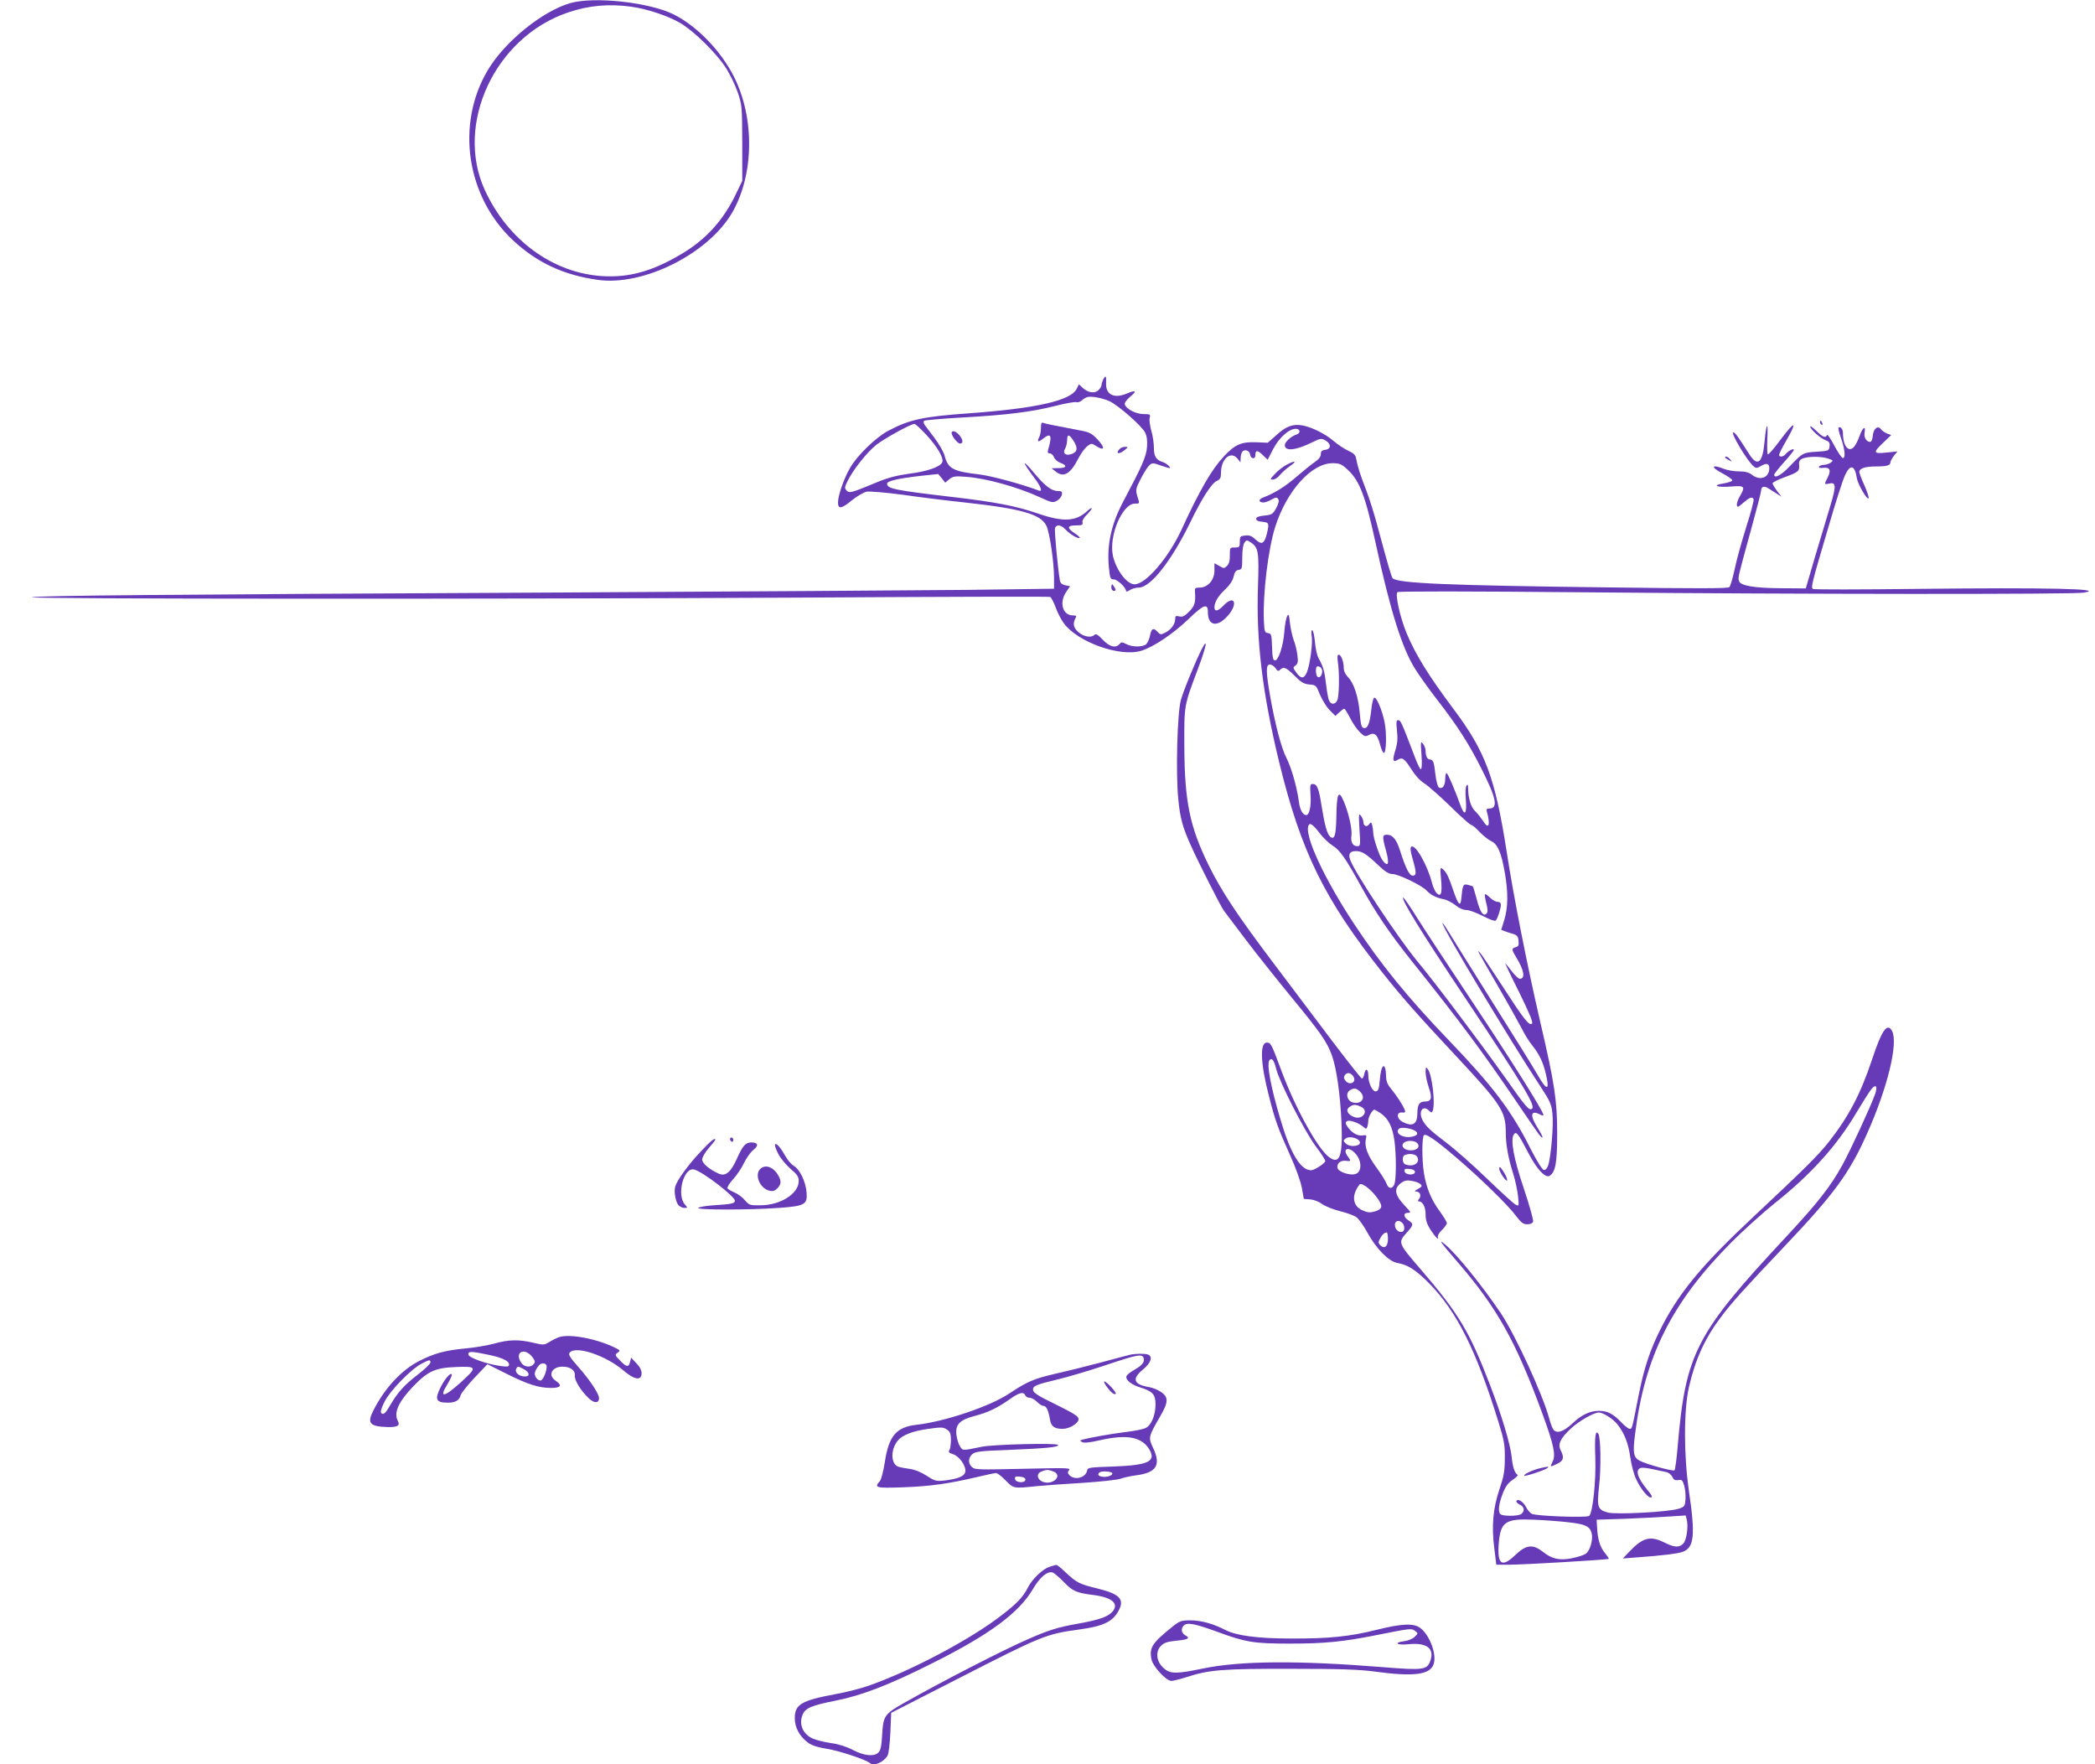<?xml version="1.0" standalone="no"?>
<!DOCTYPE svg PUBLIC "-//W3C//DTD SVG 20010904//EN"
 "http://www.w3.org/TR/2001/REC-SVG-20010904/DTD/svg10.dtd">
<svg version="1.0" xmlns="http://www.w3.org/2000/svg"
 width="1280pt" height="1078pt" viewBox="0 0 1280 1078"
 preserveAspectRatio="xMidYMid meet">
<g transform="translate(0,1078) scale(0.1,-0.1)"
fill="#673ab7" stroke="none">
<path d="M3484 10761 c-170 -49 -401 -236 -504 -410 -196 -330 -131 -772 154
-1039 147 -137 310 -213 519 -242 278 -39 673 159 820 410 134 231 139 577 12
830 -80 159 -225 309 -367 381 -149 75 -486 112 -634 70z m373 -22 c96 -13
225 -56 300 -100 80 -47 215 -179 273 -266 28 -42 61 -110 77 -156 27 -80 27
-88 28 -312 l0 -230 -37 -77 c-78 -164 -186 -283 -338 -372 -176 -104 -317
-143 -480 -133 -302 19 -576 219 -717 524 -187 405 62 937 508 1087 127 43
250 54 386 35z"/>
<path d="M6740 8461 c-5 -11 -10 -26 -10 -34 0 -8 -9 -22 -20 -32 -23 -21 -64
-14 -97 17 l-21 20 -14 -28 c-35 -71 -243 -119 -655 -149 -282 -20 -366 -38
-496 -107 -76 -40 -193 -154 -234 -228 -38 -66 -73 -168 -73 -210 0 -43 22
-39 87 15 30 24 70 47 88 51 19 3 118 -5 222 -19 103 -15 274 -36 378 -47 347
-38 464 -72 498 -142 20 -41 47 -220 47 -319 l0 -66 -527 -7 c-291 -3 -1403
-10 -2473 -16 -2454 -12 -3195 -19 -3245 -29 -53 -11 2869 -12 4729 -2 814 5
1485 7 1492 4 6 -2 21 -30 33 -62 11 -32 34 -76 50 -98 84 -116 344 -209 474
-169 75 23 194 103 289 194 93 90 118 98 118 42 0 -83 55 -95 119 -25 68 74
45 137 -24 65 -33 -35 -55 -39 -55 -10 0 31 24 71 68 111 25 24 43 51 49 75 6
29 14 40 31 42 20 3 22 9 22 76 0 44 5 79 13 90 13 18 15 18 39 2 47 -31 51
-59 44 -269 -12 -329 27 -651 129 -1072 134 -550 276 -838 632 -1288 118 -149
210 -253 436 -495 290 -310 317 -351 317 -482 0 -72 15 -156 45 -250 13 -41
26 -103 30 -138 6 -62 6 -63 -15 -52 -12 6 -92 79 -177 161 -85 82 -196 180
-247 218 -95 72 -126 101 -145 138 -26 51 1 93 38 59 17 -16 19 -16 25 -1 16
43 -4 218 -30 252 -12 16 -13 15 -14 -18 0 -20 9 -62 20 -94 22 -64 16 -85
-24 -85 -33 0 -46 -19 -46 -70 0 -69 -29 -87 -91 -54 -37 19 -38 61 -2 57 17
-2 21 1 16 15 -10 28 -54 94 -84 130 -20 23 -29 44 -30 70 -2 100 -31 86 -39
-18 -4 -52 -9 -65 -23 -68 -20 -4 -47 50 -47 97 0 40 -16 48 -24 11 -3 -17
-10 -30 -15 -30 -4 0 -87 105 -184 233 -96 127 -255 338 -352 467 -226 299
-321 443 -401 605 -115 235 -146 387 -148 720 -1 259 -3 250 83 478 51 136 64
200 24 122 -38 -74 -112 -253 -128 -312 -22 -77 -32 -445 -16 -605 11 -116 27
-173 76 -282 46 -103 186 -380 204 -402 9 -12 69 -91 133 -176 64 -85 187
-239 273 -344 183 -222 221 -277 252 -360 29 -81 51 -235 59 -409 9 -208 -10
-262 -74 -216 -70 49 -211 306 -297 540 -56 152 -61 161 -85 161 -44 0 -39
-127 14 -331 38 -148 52 -187 132 -366 31 -68 61 -153 68 -190 l12 -68 40 -3
c22 -2 53 -14 71 -28 18 -13 67 -33 110 -44 42 -10 88 -27 102 -38 13 -10 43
-51 65 -92 54 -99 130 -176 182 -186 65 -11 115 -43 195 -124 170 -173 288
-408 425 -850 34 -110 39 -137 38 -220 0 -79 -6 -111 -33 -190 -39 -117 -49
-224 -31 -361 l12 -99 77 0 c86 0 604 30 610 36 2 2 -8 17 -22 34 -30 35 -46
85 -49 156 l-3 49 180 6 c99 4 221 10 272 14 l92 6 7 -26 c10 -42 -1 -123 -21
-145 -24 -27 -55 -25 -115 5 -85 43 -131 32 -210 -50 l-45 -47 90 7 c151 11
249 23 277 34 69 26 77 101 37 371 -32 220 -32 492 0 635 39 170 97 298 197
430 66 88 141 171 383 426 307 323 400 450 508 692 126 282 192 554 153 628
-29 53 -63 5 -121 -171 -71 -213 -142 -349 -264 -505 -66 -84 -146 -163 -468
-465 -302 -283 -442 -450 -551 -660 -73 -141 -111 -254 -146 -434 -39 -198
-38 -196 -53 -196 -7 0 -31 18 -52 41 -51 52 -84 69 -135 69 -56 0 -105 -23
-161 -75 -53 -50 -93 -65 -115 -43 -8 7 -20 39 -28 69 -38 144 -206 510 -296
645 -114 169 -270 362 -340 420 -47 40 -31 16 75 -106 243 -282 355 -482 518
-925 70 -192 84 -254 63 -295 -17 -35 -17 -35 29 -13 38 18 43 38 21 81 -20
38 -3 74 63 135 47 44 139 97 169 97 27 0 90 -40 116 -75 42 -54 65 -115 77
-200 6 -43 21 -101 34 -129 27 -61 76 -121 94 -115 8 3 0 18 -22 44 -64 76
-79 129 -39 137 10 2 42 -2 72 -9 30 -6 67 -14 81 -17 14 -3 30 -16 37 -30 8
-18 16 -22 36 -19 21 4 26 0 36 -33 6 -22 10 -59 8 -84 -3 -42 -5 -46 -42 -58
-62 -20 -382 -37 -433 -23 -62 17 -67 33 -53 161 13 113 10 295 -4 319 -18 29
-24 -15 -19 -143 5 -147 -16 -342 -38 -358 -18 -12 -325 -1 -350 13 -10 5 -26
23 -34 39 -17 34 -50 56 -60 40 -3 -5 5 -15 19 -22 29 -12 34 -39 11 -58 -17
-14 -114 -15 -128 -1 -16 16 -10 64 15 127 17 44 33 65 61 83 20 14 33 27 29
30 -18 12 -30 47 -36 110 -9 81 -61 254 -133 441 -125 325 -190 434 -423 705
-139 161 -140 163 -85 224 42 46 43 54 10 75 -31 20 -33 46 -3 46 20 0 19 3
-14 38 -66 68 -74 108 -31 142 23 17 36 21 68 15 22 -3 46 -12 54 -20 11 -11
9 -16 -15 -29 -21 -11 -24 -15 -11 -16 23 0 33 -26 17 -45 -8 -9 -8 -15 -2
-15 24 0 42 -33 42 -79 0 -35 8 -59 29 -93 29 -45 56 -72 46 -46 -3 8 8 27 25
43 16 16 30 35 30 42 0 7 -20 40 -44 73 -51 69 -81 142 -96 232 -13 83 -13
225 1 233 14 9 71 -30 196 -137 142 -121 316 -290 364 -355 33 -43 45 -53 70
-53 18 0 32 6 36 16 3 9 -22 99 -56 200 -64 189 -84 302 -61 334 14 20 27 3
86 -111 52 -101 106 -159 132 -143 36 23 46 81 46 259 0 203 -16 306 -104 684
-79 342 -161 755 -204 1034 -71 456 -130 615 -326 876 -151 202 -230 329 -285
460 -40 95 -72 238 -57 253 6 6 402 6 1168 -1 1291 -12 2955 -13 3024 -2 150
24 -232 32 -1015 23 -346 -4 -634 -5 -639 0 -12 10 -7 32 93 370 44 153 91
299 104 325 32 69 59 62 72 -18 6 -39 66 -141 72 -122 2 6 -10 41 -26 78 -17
37 -31 74 -31 81 0 22 35 34 99 34 67 0 91 6 91 25 0 7 10 25 21 40 l22 27
-67 -7 c-82 -9 -84 0 -18 62 l47 45 -25 9 c-14 6 -31 17 -38 27 -19 25 -46 3
-50 -42 -2 -21 -8 -36 -16 -36 -22 0 -39 28 -34 55 9 47 -11 36 -29 -15 -10
-29 -26 -60 -36 -71 -34 -36 -67 7 -67 87 0 22 -16 41 -27 31 -3 -3 4 -33 16
-66 24 -69 28 -125 9 -119 -7 2 -31 38 -52 78 -22 41 -41 69 -44 62 -6 -20
-25 -14 -64 25 -21 20 -38 33 -38 27 0 -16 62 -72 93 -83 23 -9 28 -16 25 -39
-3 -26 -5 -27 -79 -32 -83 -5 -85 -6 -167 -92 -50 -52 -92 -74 -92 -48 0 5 27
39 60 76 33 36 60 70 60 75 0 12 -32 -4 -50 -25 -14 -18 -40 -21 -40 -5 0 6
17 41 38 77 77 133 62 138 -32 12 -37 -50 -70 -88 -75 -86 -4 3 -5 45 -3 93 6
114 -6 103 -17 -16 -12 -131 -43 -156 -94 -75 -68 106 -83 128 -95 132 -26 8
82 -174 123 -208 14 -12 20 -11 46 4 33 19 49 14 49 -15 0 -58 -57 -79 -107
-39 -18 14 -41 20 -79 20 -30 0 -71 7 -93 16 -73 29 -81 11 -11 -26 36 -19 65
-39 64 -45 0 -5 -25 -14 -55 -19 -75 -12 -37 -26 54 -18 77 6 82 -1 46 -62
-11 -19 -19 -43 -17 -53 2 -14 9 -12 39 15 38 33 54 39 63 23 4 -5 -16 -81
-44 -168 -27 -87 -60 -203 -71 -258 -12 -55 -26 -105 -33 -112 -8 -9 -183 -9
-731 -2 -991 12 -1295 25 -1326 56 -8 8 -29 82 -93 319 -19 72 -51 174 -71
225 -35 90 -49 134 -60 190 -3 19 -16 31 -47 45 -23 10 -63 37 -88 58 -50 44
-134 86 -193 97 -57 10 -99 -5 -158 -59 l-53 -47 -73 3 c-89 3 -128 -14 -195
-86 -75 -80 -147 -204 -261 -452 -80 -171 -217 -330 -285 -330 -47 0 -112 86
-132 173 -27 122 57 320 134 320 30 0 30 -2 14 48 -10 36 -9 44 22 104 18 35
41 72 52 82 18 16 22 16 67 0 27 -9 52 -17 56 -17 14 0 -17 29 -38 36 -43 13
-57 34 -57 89 0 28 -7 75 -16 104 -8 30 -13 64 -10 77 6 22 4 24 -36 24 -46 0
-104 29 -115 57 -4 11 6 26 33 50 42 35 34 42 -23 18 -76 -32 -128 -6 -125 63
2 46 -2 52 -18 23z m36 -131 c52 -22 199 -151 220 -192 11 -22 15 -49 12 -88
-4 -59 -30 -117 -143 -330 -75 -140 -103 -266 -90 -406 7 -68 9 -74 30 -74 22
0 75 -50 75 -71 0 -6 10 -3 22 5 12 9 37 16 56 16 71 0 198 161 313 396 73
151 131 241 164 256 20 9 25 18 25 50 0 84 59 135 100 87 l19 -24 1 25 c0 14
4 31 9 38 13 21 46 10 49 -16 4 -26 32 -30 32 -4 0 33 13 33 44 3 l31 -30 34
66 c37 70 96 123 138 123 28 0 31 -26 4 -35 -32 -10 -71 -45 -71 -65 0 -39 68
-32 168 18 50 24 56 25 80 11 36 -20 36 -53 0 -57 -22 -3 -28 -9 -28 -26 0
-16 -12 -32 -37 -49 -21 -14 -71 -55 -112 -90 -69 -60 -133 -100 -204 -127
-30 -11 -28 -30 3 -30 10 0 32 8 49 18 27 15 33 15 41 2 6 -10 2 -27 -13 -55
-21 -37 -26 -40 -72 -45 -36 -4 -50 -9 -50 -20 0 -10 12 -16 38 -18 41 -4 43
-9 26 -78 -15 -57 -32 -64 -68 -30 -22 21 -37 27 -62 24 -32 -3 -34 -6 -34
-38 0 -32 -2 -35 -31 -35 -30 0 -30 -1 -30 -47 1 -33 -5 -53 -17 -65 -17 -17
-19 -17 -47 -1 l-30 17 0 -45 c0 -57 -40 -104 -90 -104 -28 0 -31 -3 -29 -27
5 -64 -2 -86 -36 -120 -28 -28 -40 -34 -60 -29 -21 5 -25 3 -25 -17 0 -30 -25
-64 -60 -82 -27 -14 -31 -14 -49 6 -24 26 -37 19 -45 -26 -4 -19 -14 -41 -22
-50 -20 -19 -86 -20 -123 0 -26 13 -30 13 -41 0 -23 -27 -61 -17 -102 26 -29
31 -42 39 -51 30 -19 -19 -64 -12 -96 15 -32 27 -38 52 -21 85 9 16 7 19 -15
19 -62 0 -85 78 -41 143 l24 35 -29 6 c-19 4 -30 13 -33 28 -13 74 -35 308
-30 322 9 24 37 20 65 -10 26 -28 78 -59 86 -50 3 2 -11 15 -31 28 -49 32 -46
48 8 48 37 0 43 3 40 18 -3 10 7 29 25 46 17 17 31 34 31 40 0 5 -12 -2 -27
-16 -70 -65 -146 -69 -303 -15 -138 47 -260 70 -525 101 -350 41 -395 50 -395
81 0 16 66 32 209 48 l103 11 22 -26 21 -27 25 21 c22 18 35 20 100 15 121 -8
317 -62 453 -125 74 -34 81 -35 105 -21 15 8 28 25 30 37 3 18 -1 22 -25 22
-38 0 -78 31 -143 108 -78 94 -79 77 -1 -27 42 -55 53 -88 27 -78 -99 38 -287
89 -360 98 -164 19 -194 35 -215 116 -6 22 -33 69 -59 104 -26 34 -53 71 -61
81 -8 11 -10 22 -5 27 5 4 108 13 229 20 273 15 427 34 573 71 62 16 120 26
128 23 8 -3 22 1 32 9 9 9 24 18 32 21 22 9 90 -3 136 -23z m-1116 -207 c68
-74 107 -141 97 -167 -11 -28 -90 -56 -200 -70 -74 -10 -130 -24 -193 -50
-164 -68 -174 -71 -191 -53 -14 14 -13 20 6 59 34 69 118 175 176 221 52 40
208 126 232 127 6 0 39 -30 73 -67z m5510 -145 c31 -10 32 -12 15 -25 -11 -7
-29 -13 -41 -13 -13 0 -26 -5 -30 -11 -4 -7 5 -10 27 -7 40 4 48 -15 25 -61
-21 -39 -20 -42 7 -36 46 12 47 -12 10 -135 -19 -63 -61 -203 -93 -310 l-57
-195 -149 1 c-166 1 -250 15 -259 44 -7 22 -7 21 71 305 35 127 64 238 64 247
0 26 18 31 45 14 14 -9 37 -24 52 -33 l28 -18 -28 36 c-15 20 -27 41 -27 46 0
6 34 23 75 38 83 30 91 37 87 76 -2 18 3 29 20 37 31 14 117 15 158 0z m-2939
-65 c75 -68 110 -157 174 -452 89 -410 161 -640 240 -766 26 -42 88 -129 138
-193 120 -155 189 -262 264 -410 96 -189 109 -252 51 -252 -14 0 -18 -5 -14
-17 24 -86 11 -115 -24 -57 -13 19 -34 46 -47 58 -26 24 -42 77 -43 136 0 27
-3 31 -10 20 -6 -9 -8 -44 -4 -86 7 -87 -7 -104 -32 -37 -36 100 -76 193 -85
199 -5 3 -9 -13 -9 -34 0 -42 -17 -66 -39 -53 -7 5 -16 39 -21 79 -8 76 -14
92 -35 92 -15 0 -25 22 -25 54 0 12 -7 31 -16 42 -14 17 -15 12 -9 -68 4 -54
2 -88 -4 -88 -5 0 -21 33 -36 73 -80 210 -87 227 -102 227 -12 0 -13 -11 -8
-64 6 -49 3 -78 -10 -121 -19 -60 -15 -76 15 -57 28 17 41 8 83 -58 23 -37 53
-70 79 -86 24 -15 95 -78 159 -140 64 -63 121 -114 128 -114 6 0 29 -19 50
-42 22 -23 54 -49 72 -57 40 -19 62 -70 84 -198 20 -116 19 -208 -4 -283 l-19
-61 21 -8 c12 -5 36 -13 52 -17 24 -8 31 -16 33 -42 3 -27 -1 -35 -17 -39 -27
-7 -26 -15 2 -61 49 -79 58 -132 23 -132 -8 0 -29 19 -47 43 -18 23 -37 47
-42 52 -5 6 32 -73 83 -174 66 -135 88 -187 80 -195 -17 -16 -52 30 -187 239
-64 99 -123 187 -131 195 -19 19 -24 28 110 -205 64 -110 129 -227 146 -260
16 -33 44 -78 62 -100 45 -56 68 -104 86 -181 23 -99 5 -100 -51 -2 -26 46
-150 245 -275 443 -124 198 -243 388 -264 423 -21 34 -39 62 -42 62 -18 0 399
-696 597 -997 60 -91 68 -110 74 -166 8 -69 -9 -267 -26 -317 -7 -20 -17 -30
-27 -28 -10 2 -45 59 -83 134 -114 227 -227 377 -497 658 -254 265 -411 458
-580 713 -181 275 -302 535 -278 598 8 22 27 9 71 -48 20 -26 54 -59 75 -72
47 -29 80 -77 172 -243 93 -169 174 -288 308 -457 301 -376 442 -566 658 -885
127 -187 140 -205 146 -199 3 2 -11 29 -30 59 -49 77 -42 111 17 80 10 -6 19
-7 19 -2 0 22 -204 346 -435 692 -137 206 -288 435 -334 508 -45 73 -85 131
-88 128 -12 -12 108 -207 377 -610 368 -553 435 -665 409 -681 -17 -11 -37 12
-162 190 -150 211 -432 586 -539 714 -115 139 -377 534 -408 616 -14 37 -3 55
34 55 37 0 62 -15 138 -87 41 -39 64 -53 85 -53 36 0 181 -70 208 -100 25 -27
59 -45 105 -54 19 -3 51 -20 72 -36 23 -19 48 -30 68 -30 17 0 62 -17 101 -37
41 -21 73 -33 78 -27 11 12 31 73 31 95 0 12 -7 19 -20 19 -12 0 -32 12 -47
26 -14 14 -27 23 -30 20 -3 -3 1 -28 8 -55 10 -40 10 -54 1 -63 -20 -20 -39 9
-60 90 -11 40 -21 74 -23 76 -2 2 -16 6 -31 10 -29 7 -32 -1 -40 -87 -5 -49
-19 -34 -47 48 -31 91 -43 116 -67 136 -15 12 -16 8 -9 -68 7 -85 -1 -106 -29
-78 -8 9 -20 35 -26 58 -28 111 -102 240 -127 224 -8 -5 -6 -27 8 -75 24 -84
24 -102 0 -102 -20 0 -44 48 -77 153 -21 67 -45 97 -79 97 -30 0 -31 -9 -6
-100 21 -76 13 -101 -20 -59 -21 26 -59 138 -59 173 0 11 -3 31 -6 44 -6 20
-8 21 -19 6 -14 -20 -35 -11 -35 15 0 9 -7 26 -15 37 -14 17 -14 9 -9 -83 7
-100 6 -103 -14 -103 -27 0 -41 26 -35 65 6 37 -18 142 -47 209 -31 74 -43 50
-45 -89 -2 -119 -11 -149 -38 -127 -18 16 -33 67 -52 185 -17 111 -28 137 -54
137 -16 0 -18 -7 -14 -67 5 -67 -7 -123 -26 -123 -21 0 -39 32 -45 82 -12 89
-46 208 -76 267 -32 61 -70 209 -101 384 -25 147 -25 187 0 187 10 0 25 -10
34 -22 12 -19 18 -21 28 -10 22 21 38 14 89 -37 41 -41 57 -50 90 -53 40 -3
42 -5 65 -63 14 -32 40 -75 59 -94 l35 -35 24 22 c13 12 26 22 30 22 4 0 20
-26 36 -57 16 -32 43 -71 60 -87 28 -27 33 -28 56 -16 33 18 52 1 68 -63 7
-26 17 -47 22 -47 15 0 18 117 5 185 -15 75 -49 157 -64 152 -6 -2 -14 -36
-18 -76 -9 -82 -22 -114 -46 -109 -14 3 -18 20 -24 88 -8 101 -36 187 -72 223
-16 16 -26 37 -26 56 0 38 -16 81 -31 81 -8 0 -9 -14 -5 -44 11 -69 8 -213 -4
-236 -13 -25 -36 -26 -49 -2 -5 9 -14 55 -19 102 -10 83 -17 106 -47 161 -8
14 -18 58 -21 97 -4 40 -11 72 -17 72 -5 0 -6 -15 -3 -36 8 -41 -10 -174 -29
-221 -17 -41 -37 -42 -65 -2 -21 29 -21 31 -5 43 15 11 17 22 12 62 -3 27 -13
70 -23 94 -9 25 -19 72 -23 105 -5 51 -8 57 -17 40 -6 -11 -14 -54 -17 -96 -7
-88 -36 -174 -57 -174 -12 0 -16 18 -18 82 -3 76 -4 82 -25 85 -20 3 -22 9
-25 78 -7 159 26 435 69 570 70 221 222 390 351 390 41 0 54 -5 89 -37z m-153
-1228 c3 -26 -13 -50 -27 -41 -6 4 -11 21 -11 37 0 24 4 30 18 27 9 -2 18 -12
20 -23z m-281 -2435 c21 -84 175 -384 243 -475 33 -43 59 -84 57 -90 -5 -15
-67 -55 -86 -55 -64 0 -125 99 -186 305 -62 206 -88 348 -68 369 15 14 27 -2
40 -54z m473 -49 c20 -38 -30 -56 -53 -19 -8 12 -7 21 2 32 14 17 37 11 51
-13z m3186 -107 c-26 -73 -148 -338 -199 -431 -71 -130 -151 -232 -338 -433
-560 -600 -620 -716 -669 -1290 -6 -74 -15 -138 -19 -143 -8 -8 -167 35 -212
58 -39 20 -44 48 -29 163 58 473 225 806 585 1168 77 78 199 187 270 244 218
173 378 350 496 550 35 58 74 120 87 138 31 43 47 29 28 -24z m-3145 15 c36
-36 7 -78 -44 -65 -35 8 -48 53 -22 73 26 18 42 16 66 -8z m4 -91 c51 -23 12
-82 -41 -63 -40 15 -54 43 -30 61 24 17 37 18 71 2z m121 -40 c47 -32 73 -85
84 -170 11 -83 11 -221 1 -258 -10 -35 -37 -37 -49 -3 -5 15 -33 60 -61 98
-55 75 -76 130 -66 175 6 25 4 27 -19 23 -30 -6 -68 16 -93 53 -14 21 -14 27
-3 34 15 10 74 -11 101 -36 15 -13 17 -13 23 1 3 9 6 27 6 39 0 21 25 66 37
66 4 0 21 -10 39 -22z m193 -99 c40 -14 40 -36 -2 -44 -54 -11 -107 21 -80 48
10 10 46 8 82 -4z m-323 -71 c19 -30 -57 -42 -84 -14 -16 16 -16 18 1 31 20
14 70 4 83 -17z m354 -13 c20 -24 -6 -47 -49 -43 -38 3 -56 33 -29 49 21 14
64 10 78 -6z m-376 -66 c36 -42 37 -105 2 -120 -31 -15 -109 10 -114 35 -6 27
19 48 50 44 32 -5 34 -1 13 26 -38 51 8 64 49 15z m375 -17 c20 -37 -24 -65
-73 -46 -19 7 -21 50 -3 57 28 12 67 6 76 -11z m-14 -92 c0 -23 -59 -20 -63 3
-3 15 2 18 30 15 21 -2 33 -8 33 -18z m-238 -149 c44 -57 43 -77 -5 -92 -31
-9 -45 -8 -75 5 -58 24 -71 82 -31 144 15 23 15 23 47 5 17 -11 46 -38 64 -62z
m161 -163 c14 -14 16 -44 3 -52 -15 -9 -40 4 -46 25 -11 35 17 53 43 27z m-88
-98 c0 -46 -21 -63 -47 -38 -12 13 -13 20 -2 39 12 24 28 39 42 39 4 0 7 -18
7 -40z m1105 -1731 c101 -11 130 -25 140 -68 9 -41 -11 -108 -38 -125 -12 -8
-50 -20 -85 -27 -76 -14 -120 -4 -177 41 -60 47 -101 42 -166 -20 -83 -80
-112 -60 -102 70 11 133 41 153 218 145 66 -3 160 -10 210 -16z"/>
<path d="M6360 8165 c0 -20 -5 -45 -11 -57 -15 -28 -6 -32 24 -8 48 38 57 20
31 -67 -5 -17 -2 -23 10 -23 9 0 21 -11 26 -24 5 -13 22 -28 39 -34 44 -16 38
-32 -11 -32 l-43 -1 24 -19 c49 -41 91 -17 141 82 15 29 39 61 53 72 24 18 27
18 51 3 56 -37 61 -14 9 41 -30 32 -49 42 -93 50 -184 35 -221 43 -235 48 -12
5 -15 -2 -15 -31z m200 -80 c27 -43 23 -67 -13 -79 -36 -13 -57 5 -39 34 6 11
12 33 12 50 0 40 13 38 40 -5z"/>
<path d="M5815 8140 c-8 -14 33 -70 51 -70 8 0 14 5 14 11 0 33 -52 80 -65 59z"/>
<path d="M6842 8038 c-30 -30 -5 -37 29 -8 23 19 23 19 4 20 -12 0 -26 -5 -33
-12z"/>
<path d="M7860 7940 c-19 -10 -51 -34 -69 -54 -32 -33 -33 -36 -14 -36 12 0
31 12 43 28 12 15 40 39 62 55 46 31 31 36 -22 7z"/>
<path d="M6790 7190 c0 -11 7 -20 15 -20 13 0 14 4 5 20 -6 11 -13 20 -15 20
-3 0 -5 -9 -5 -20z"/>
<path d="M11120 8201 c0 -6 4 -13 10 -16 6 -3 7 1 4 9 -7 18 -14 21 -14 7z"/>
<path d="M10540 7985 c0 -2 10 -10 23 -16 20 -11 21 -11 8 4 -13 16 -31 23
-31 12z"/>
<path d="M4460 3821 c0 -6 5 -13 10 -16 6 -3 10 1 10 9 0 9 -4 16 -10 16 -5 0
-10 -4 -10 -9z"/>
<path d="M4283 3746 c-73 -76 -145 -174 -157 -214 -10 -31 2 -99 21 -117 8 -8
24 -15 35 -15 20 0 20 1 4 19 -55 60 -8 235 57 215 55 -16 247 -164 247 -190
0 -17 -20 -21 -129 -28 -47 -3 -89 -10 -95 -16 -13 -13 318 -13 492 0 159 11
176 21 170 94 -5 66 -41 141 -78 163 -16 9 -40 38 -54 64 -47 85 -85 96 -42
11 14 -28 48 -69 76 -93 41 -35 50 -48 50 -75 0 -77 -112 -148 -234 -148 -65
-1 -69 1 -95 31 -15 18 -43 39 -63 47 -20 9 -40 20 -43 26 -4 6 12 31 34 55
23 25 53 70 67 100 15 31 40 66 57 79 34 27 29 46 -12 46 -36 0 -53 -19 -90
-102 -36 -80 -68 -107 -109 -89 -58 26 -102 63 -102 87 0 12 18 44 40 69 22
25 40 48 40 51 0 16 -26 -5 -87 -70z"/>
<path d="M4651 3643 c-46 -32 -12 -124 51 -138 19 -5 32 -1 47 14 27 27 26 50
-1 91 -28 40 -68 54 -97 33z"/>
<path d="M9160 3639 c0 -19 44 -83 48 -71 2 7 -6 28 -18 47 -23 37 -30 42 -30
24z"/>
<path d="M3418 2611 c-15 -5 -43 -18 -61 -30 -32 -19 -36 -20 -98 -5 -88 21
-151 20 -239 -5 -41 -11 -122 -25 -180 -30 -125 -12 -191 -31 -284 -79 -106
-56 -206 -164 -275 -300 -40 -78 -22 -98 89 -101 58 -1 76 9 61 37 -27 50 3
117 95 213 90 93 134 112 262 117 128 5 130 -1 26 -95 -103 -93 -134 -96 -79
-8 13 22 25 46 25 54 0 24 -40 -19 -66 -71 -40 -78 -31 -98 42 -98 46 0 70 14
78 44 3 14 42 62 85 108 l79 83 114 -57 c131 -66 200 -88 275 -88 60 0 70 16
28 44 -50 33 -24 86 42 86 47 0 78 -22 75 -53 -3 -30 35 -92 86 -141 33 -31
62 -30 62 2 0 26 -56 111 -128 192 -51 58 -61 74 -51 86 37 44 220 -17 329
-110 66 -57 110 -63 110 -17 0 19 -11 41 -32 62 l-32 34 -6 -24 c-8 -36 -22
-35 -60 5 -33 33 -34 36 -17 49 18 13 17 14 -10 28 -109 56 -279 89 -345 68z
m-164 -124 c16 -22 17 -29 6 -42 -18 -22 -56 -18 -74 7 -47 67 19 100 68 35z
m-276 17 c89 -18 132 -38 132 -61 0 -13 -8 -15 -51 -9 -83 11 -193 50 -197 69
-4 22 16 22 116 1z m-348 -48 c0 -8 -35 -42 -78 -75 -83 -64 -121 -107 -166
-183 -31 -54 -43 -65 -57 -51 -6 6 2 33 21 70 34 67 160 197 227 232 46 24 53
25 53 7z m710 -25 c0 -30 -20 -79 -35 -85 -8 -3 -21 4 -29 16 -15 21 -11 41
17 76 15 19 47 15 47 -7z m-140 -16 c36 -19 40 -45 7 -45 -33 0 -62 23 -54 44
8 20 11 20 47 1z"/>
<path d="M6905 2503 c-11 -3 -94 -24 -185 -49 -91 -24 -216 -55 -279 -69 -122
-28 -169 -48 -273 -118 -117 -79 -396 -173 -568 -192 -124 -14 -170 -68 -194
-229 -9 -56 -22 -106 -30 -115 -37 -41 -25 -44 142 -38 166 6 278 22 449 62
57 14 111 25 119 25 8 0 34 -20 58 -45 49 -50 48 -50 191 -35 50 5 176 14 280
20 105 7 208 18 230 25 22 8 65 17 95 21 126 16 155 62 105 168 -30 63 -28 69
41 188 54 92 55 122 5 155 -18 12 -50 25 -70 28 -96 16 -108 51 -36 109 47 39
60 78 29 90 -17 7 -78 6 -109 -1z m82 -19 c9 -24 -8 -46 -56 -73 -23 -13 -45
-30 -48 -38 -9 -22 26 -52 84 -70 76 -24 93 -43 93 -103 0 -65 -25 -127 -59
-144 -14 -8 -69 -19 -121 -25 -85 -10 -230 -36 -270 -48 -13 -4 -12 -6 2 -14
11 -6 47 -3 110 12 165 37 255 20 301 -58 42 -72 -9 -95 -218 -103 -150 -5
-160 -6 -163 -25 -8 -43 -74 -61 -107 -29 -13 13 -13 19 -3 32 12 14 -16 14
-281 8 -269 -6 -295 -6 -312 10 -25 22 -24 56 1 79 18 16 47 20 213 26 246 10
319 18 311 31 -8 13 -394 3 -464 -11 -122 -25 -117 -25 -134 1 -9 13 -19 45
-22 69 -9 65 19 94 111 118 81 21 138 48 214 102 58 41 85 48 95 24 3 -8 15
-15 26 -15 12 0 32 -11 46 -25 14 -14 32 -25 40 -25 17 0 30 -28 39 -82 7 -43
27 -58 77 -58 43 0 98 34 98 60 0 16 -28 34 -137 88 -106 51 -139 72 -141 88
-4 26 15 34 158 68 58 14 186 52 285 85 193 65 222 70 232 45z m-1199 -440
c17 -12 22 -25 22 -62 0 -26 -4 -54 -10 -62 -7 -11 -2 -17 23 -25 38 -12 79
-70 75 -105 -3 -29 -44 -46 -131 -56 -47 -5 -57 -2 -106 30 -34 22 -72 37
-100 41 -25 3 -57 9 -70 13 -49 14 -52 105 -5 161 27 33 89 57 179 70 89 13
99 12 123 -5z m647 -254 c61 -23 0 -86 -62 -64 -37 13 -43 51 -11 63 31 13 42
13 73 1z m360 -10 c8 -13 -32 -28 -62 -22 -23 4 -29 13 -16 25 10 11 71 8 78
-3z m-530 -40 c0 -23 -59 -20 -63 3 -3 15 2 18 30 15 21 -2 33 -8 33 -18z"/>
<path d="M6759 2312 c26 -37 50 -57 58 -48 7 7 -56 76 -70 76 -4 0 1 -13 12
-28z"/>
<path d="M9407 1809 c-43 -10 -101 -38 -94 -45 6 -6 129 35 142 47 11 11 5 10
-48 -2z"/>
<path d="M6412 1207 c-41 -13 -105 -74 -131 -125 -30 -59 -65 -96 -155 -166
-190 -149 -556 -343 -818 -435 -48 -17 -138 -40 -200 -51 -213 -40 -252 -63
-252 -148 0 -56 28 -109 79 -148 24 -18 58 -29 118 -39 76 -12 238 -66 262
-87 24 -21 84 5 108 46 7 12 14 75 17 141 l5 120 395 202 c533 273 549 279
759 308 145 20 201 48 237 117 35 67 4 99 -128 132 -115 28 -129 36 -195 97
-28 27 -55 49 -60 48 -4 -1 -23 -6 -41 -12z m88 -93 c54 -56 77 -66 180 -79
111 -14 157 -51 120 -98 -27 -34 -80 -53 -212 -77 -126 -22 -180 -39 -314 -98
-159 -70 -529 -261 -744 -383 -126 -71 -133 -81 -140 -194 -4 -72 -9 -99 -23
-112 -26 -27 -86 -21 -156 15 -37 20 -87 36 -133 42 -40 6 -90 18 -110 27 -62
26 -89 88 -64 147 17 41 54 56 204 86 157 31 328 97 588 228 352 176 530 308
616 455 41 70 86 108 118 100 10 -3 41 -29 70 -59z"/>
<path d="M7163 841 c-123 -99 -142 -127 -128 -198 8 -44 90 -133 122 -133 11
0 54 11 95 24 134 44 223 51 638 50 303 0 412 -4 510 -17 236 -32 337 -20 359
45 21 59 -24 179 -82 222 -40 30 -116 26 -267 -12 -163 -41 -293 -54 -520 -53
-204 0 -334 17 -403 52 -75 39 -149 59 -213 59 -57 0 -66 -3 -111 -39z m272
-30 c176 -65 225 -73 445 -73 212 0 326 11 530 52 212 42 213 42 235 26 20
-15 20 -15 -1 -36 -12 -12 -39 -24 -63 -27 -69 -9 -48 -26 23 -19 110 12 161
-24 136 -98 -19 -59 -41 -62 -289 -42 -525 42 -872 39 -1100 -8 -163 -34 -202
-34 -241 2 -45 39 -52 101 -17 136 20 20 39 26 96 32 73 7 86 15 51 34 -22 12
-26 40 -8 58 21 21 65 13 203 -37z"/>
</g>
</svg>
